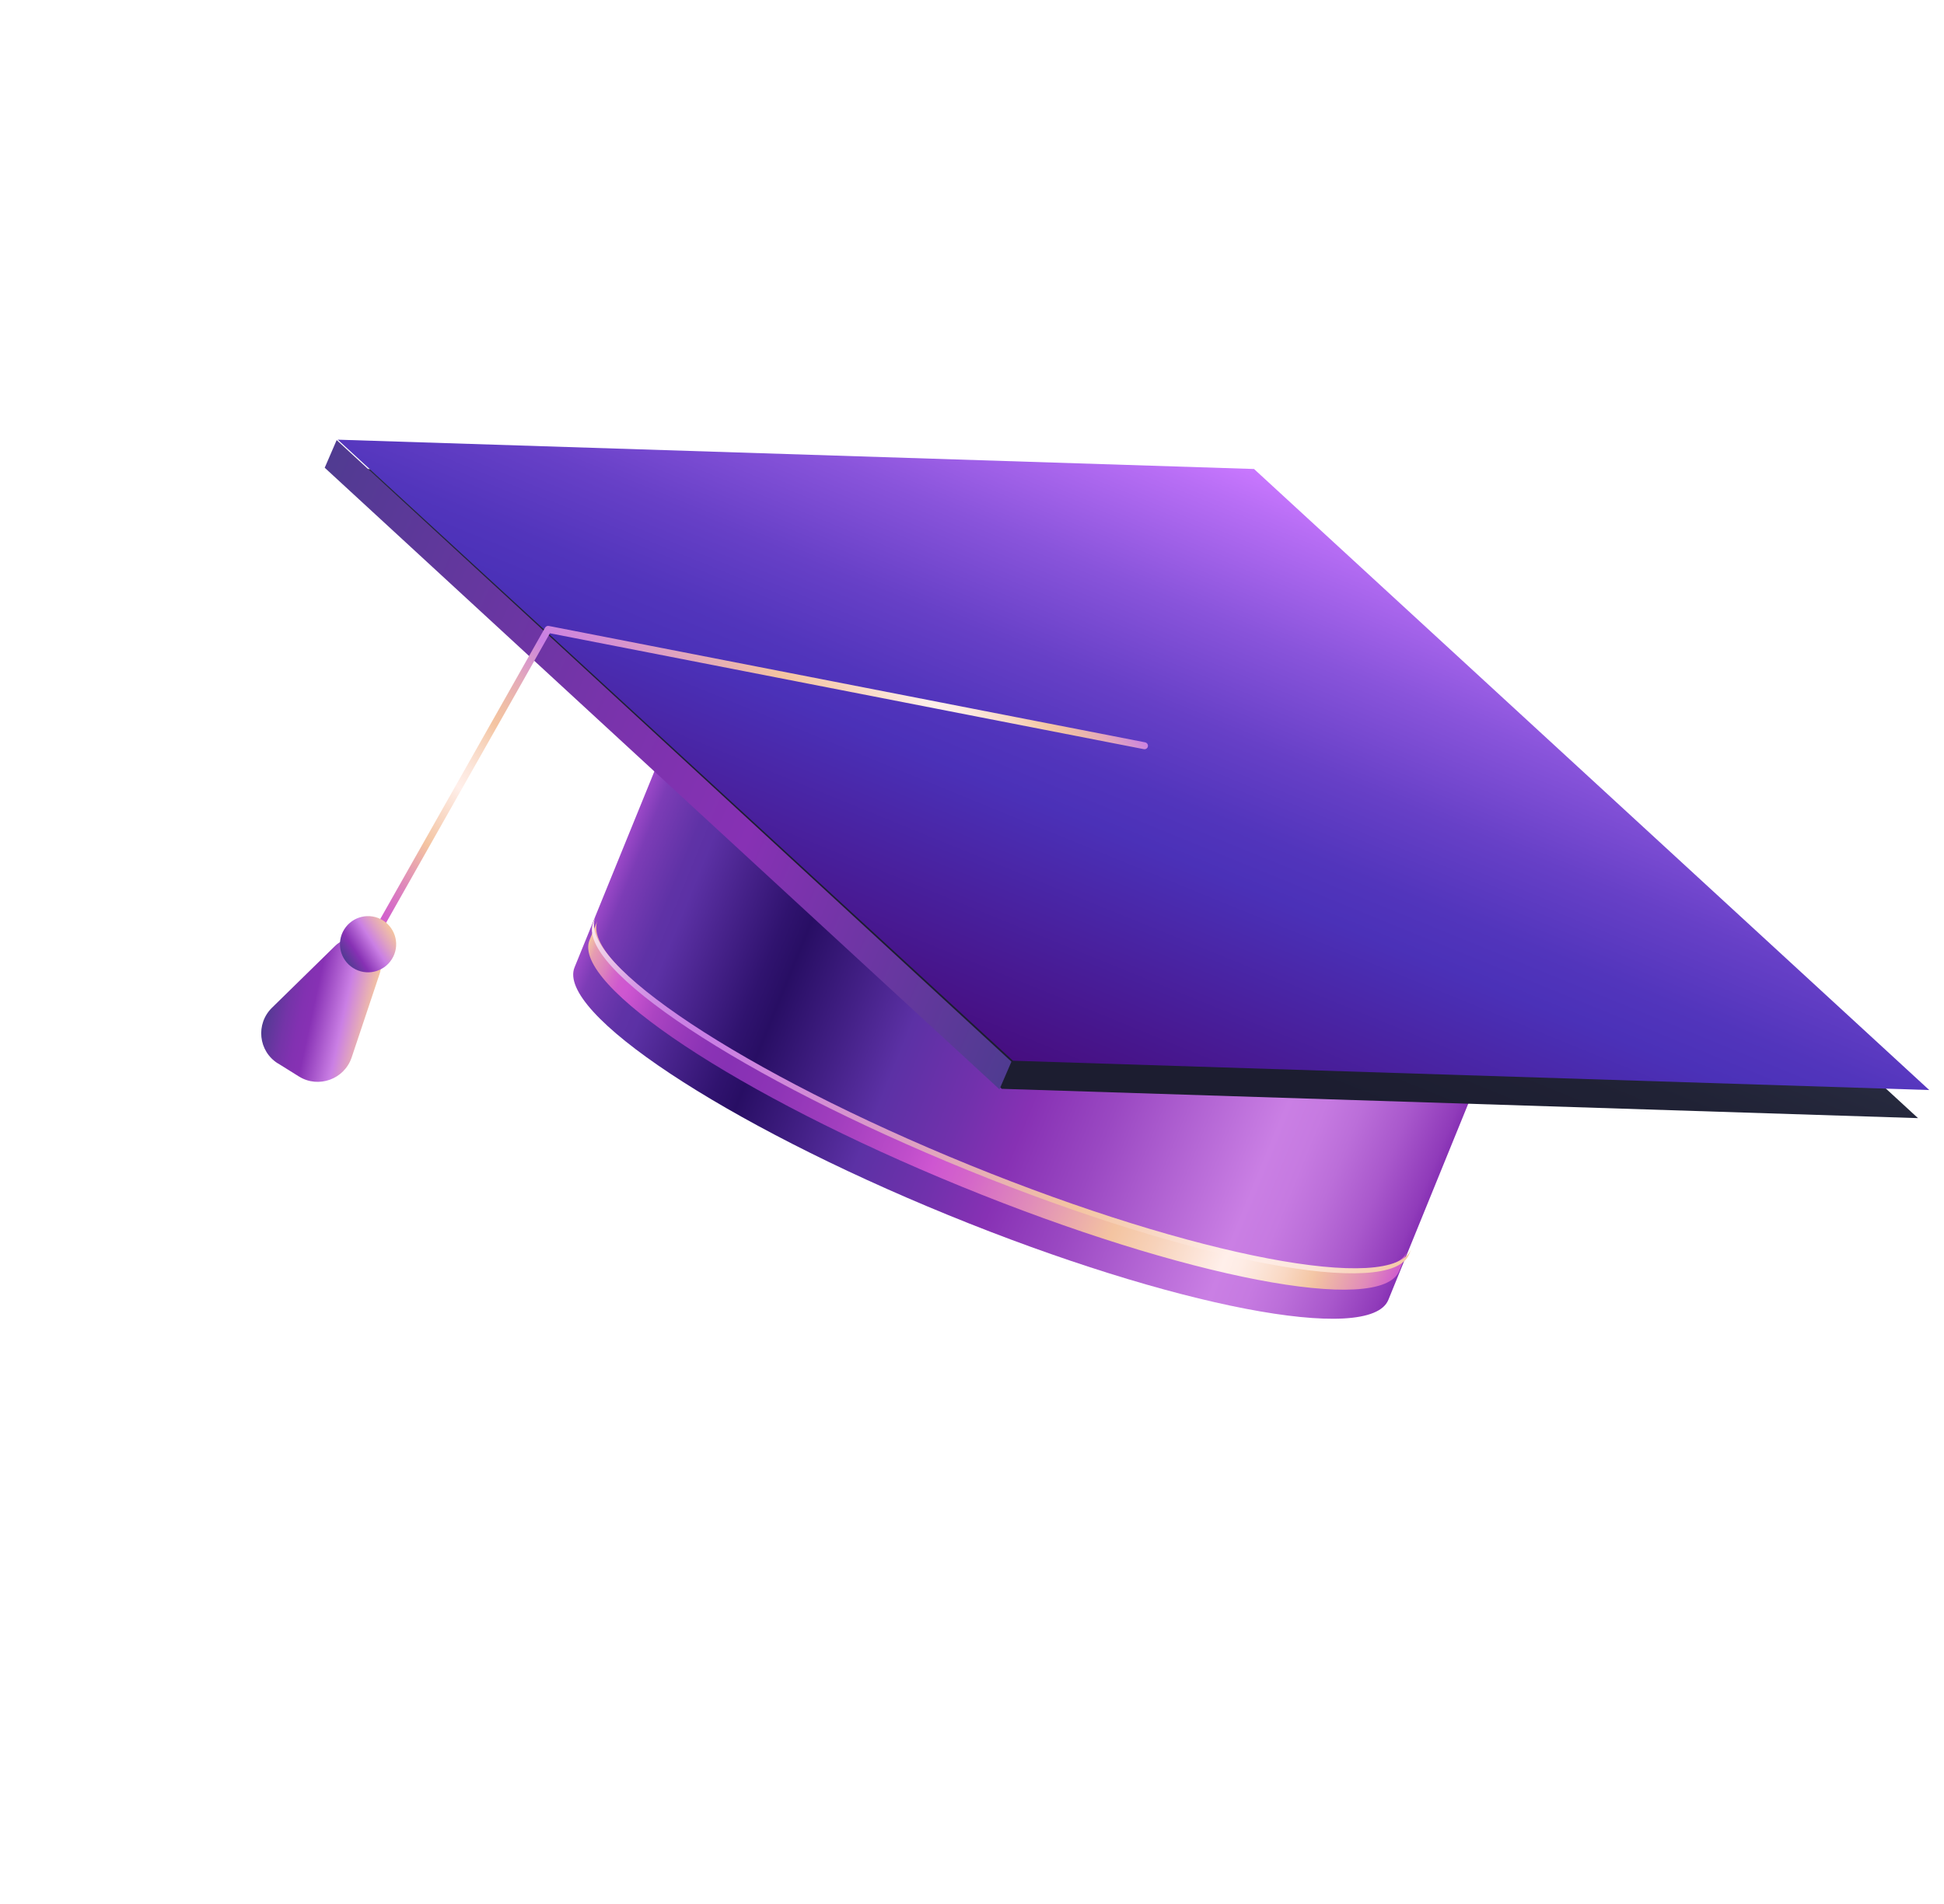 <?xml version="1.0" encoding="UTF-8"?> <svg xmlns="http://www.w3.org/2000/svg" width="346" height="339" viewBox="0 0 346 339" fill="none"><path d="M203.227 131.719C243.226 148.065 273.005 167.811 269.735 175.829L247.106 231.389C243.845 239.399 208.771 232.646 168.773 216.3C128.774 199.953 98.995 180.208 102.264 172.19L124.893 116.629C128.155 108.619 163.229 115.372 203.227 131.719Z" fill="url(#paint0_linear_63_2124)"></path><path d="M178.293 193.826L341.375 199.044L221.196 88.488L58.115 83.27L178.293 193.826Z" fill="url(#paint1_linear_63_2124)"></path><path d="M180.293 188.826L343.375 194.044L223.196 83.488L60.115 78.27L180.293 188.826Z" fill="url(#paint2_linear_63_2124)"></path><path d="M57.794 83.264L59.922 78.341L180.018 188.995L177.889 193.917L57.794 83.264Z" fill="url(#paint3_linear_63_2124)"></path><path d="M172.534 207.714C212.331 223.978 247.229 230.695 250.474 222.726L249.047 226.23C245.802 234.2 210.904 227.482 171.106 211.218C131.309 194.955 101.68 175.309 104.933 167.331L106.36 163.827C103.115 171.796 132.736 191.451 172.534 207.714Z" fill="url(#paint4_linear_63_2124)"></path><path d="M172.599 207.403C212.703 223.718 247.88 230.421 251.18 222.362L250.815 223.264C247.522 231.314 212.337 224.62 172.234 208.305C132.13 191.989 102.292 172.235 105.593 164.176L105.958 163.274C102.665 171.324 132.496 191.087 172.599 207.403Z" fill="url(#paint5_linear_63_2124)"></path><path d="M66.801 166.133C66.801 166.133 66.863 166.189 66.906 166.212C67.2 166.382 67.579 166.28 67.746 165.988L97.873 112.731L203.583 133.36C203.921 133.427 204.243 133.211 204.308 132.873C204.372 132.536 204.145 132.221 203.814 132.145L97.672 111.428C97.41 111.382 97.149 111.495 97.02 111.727L66.681 165.362C66.537 165.611 66.597 165.934 66.809 166.125L66.801 166.133Z" fill="url(#paint6_linear_63_2124)"></path><path d="M49.473 189.301L53.205 191.63C56.682 193.794 61.294 192.13 62.597 188.22L67.581 173.313C68.286 171.204 67.459 168.885 65.577 167.721C63.703 166.549 61.254 166.824 59.655 168.378L48.415 179.386C45.467 182.267 45.979 187.139 49.465 189.31L49.473 189.301Z" fill="url(#paint7_linear_63_2124)"></path><path d="M61.272 165.434C59.802 167.775 60.518 170.855 62.859 172.325C65.199 173.794 68.28 173.079 69.749 170.738C71.219 168.397 70.503 165.316 68.162 163.847C65.822 162.378 62.741 163.093 61.272 165.434Z" fill="url(#paint8_linear_63_2124)"></path><defs><linearGradient id="paint0_linear_63_2124" x1="258.484" y1="203.483" x2="113.582" y2="144.436" gradientUnits="userSpaceOnUse"><stop stop-color="#8731B4"></stop><stop offset="0.01" stop-color="#903BBA"></stop><stop offset="0.06" stop-color="#A958CC"></stop><stop offset="0.11" stop-color="#BB6ED9"></stop><stop offset="0.15" stop-color="#C67AE1"></stop><stop offset="0.19" stop-color="#CA7FE4"></stop><stop offset="0.37" stop-color="#9A48C2"></stop><stop offset="0.46" stop-color="#8731B4"></stop><stop offset="0.53" stop-color="#7131AC"></stop><stop offset="0.62" stop-color="#5C31A5"></stop><stop offset="0.69" stop-color="#432086"></stop><stop offset="0.77" stop-color="#280E64"></stop><stop offset="0.8" stop-color="#30136F"></stop><stop offset="0.86" stop-color="#48238C"></stop><stop offset="0.91" stop-color="#5C31A5"></stop><stop offset="0.93" stop-color="#5F32A6"></stop><stop offset="0.95" stop-color="#6A36AC"></stop><stop offset="0.98" stop-color="#7C3CB6"></stop><stop offset="1" stop-color="#9C48C8"></stop></linearGradient><linearGradient id="paint1_linear_63_2124" x1="221.003" y1="88.115" x2="177.956" y2="193.39" gradientUnits="userSpaceOnUse"><stop stop-color="#474E69"></stop><stop offset="0.07" stop-color="#414761"></stop><stop offset="0.36" stop-color="#2C3046"></stop><stop offset="0.62" stop-color="#202235"></stop><stop offset="0.81" stop-color="#1C1D30"></stop></linearGradient><linearGradient id="paint2_linear_63_2124" x1="223.007" y1="83.108" x2="179.96" y2="188.383" gradientUnits="userSpaceOnUse"><stop stop-color="#CA78FF"></stop><stop offset="0.06" stop-color="#B86EF5"></stop><stop offset="0.24" stop-color="#8954DB"></stop><stop offset="0.4" stop-color="#6740C7"></stop><stop offset="0.53" stop-color="#5235BC"></stop><stop offset="0.61" stop-color="#4B31B8"></stop><stop offset="1" stop-color="#460E80"></stop></linearGradient><linearGradient id="paint3_linear_63_2124" x1="190.762" y1="163.314" x2="49.295" y2="102.113" gradientUnits="userSpaceOnUse"><stop stop-color="#503B91"></stop><stop offset="0.38" stop-color="#8731B4"></stop><stop offset="0.57" stop-color="#7A33AC"></stop><stop offset="0.91" stop-color="#593997"></stop><stop offset="1" stop-color="#503B91"></stop></linearGradient><linearGradient id="paint4_linear_63_2124" x1="246.876" y1="231.57" x2="102.704" y2="172.818" gradientUnits="userSpaceOnUse"><stop stop-color="#D05ECD"></stop><stop offset="0.03" stop-color="#E08ABA"></stop><stop offset="0.06" stop-color="#EAA9AC"></stop><stop offset="0.08" stop-color="#F1BDA4"></stop><stop offset="0.09" stop-color="#F4C7A6"></stop><stop offset="0.12" stop-color="#F9D8C3"></stop><stop offset="0.15" stop-color="#FCE5D9"></stop><stop offset="0.17" stop-color="#FEECE5"></stop><stop offset="0.19" stop-color="#FFEFEA"></stop><stop offset="0.27" stop-color="#F7D2BA"></stop><stop offset="0.32" stop-color="#F4C4A1"></stop><stop offset="0.42" stop-color="#E08CB9"></stop><stop offset="0.5" stop-color="#D364CA"></stop><stop offset="0.54" stop-color="#CE56D1"></stop><stop offset="0.57" stop-color="#C04ECB"></stop><stop offset="0.66" stop-color="#A13EBE"></stop><stop offset="0.74" stop-color="#8D34B6"></stop><stop offset="0.8" stop-color="#8731B4"></stop><stop offset="0.83" stop-color="#8B33B5"></stop><stop offset="0.86" stop-color="#9739BA"></stop><stop offset="0.9" stop-color="#AB44C2"></stop><stop offset="0.93" stop-color="#C752CE"></stop><stop offset="0.94" stop-color="#CE56D1"></stop><stop offset="0.95" stop-color="#CF5ACE"></stop><stop offset="0.96" stop-color="#D468C9"></stop><stop offset="0.97" stop-color="#DB7EBF"></stop><stop offset="0.99" stop-color="#E69DB1"></stop><stop offset="1" stop-color="#F4C4A1"></stop></linearGradient><linearGradient id="paint5_linear_63_2124" x1="248.073" y1="229.977" x2="102.977" y2="170.585" gradientUnits="userSpaceOnUse"><stop stop-color="#F4C7A6"></stop><stop offset="0.06" stop-color="#F9D8C3"></stop><stop offset="0.1" stop-color="#FCE5D9"></stop><stop offset="0.15" stop-color="#FEECE5"></stop><stop offset="0.19" stop-color="#FFEFEA"></stop><stop offset="0.3" stop-color="#F7D2BA"></stop><stop offset="0.37" stop-color="#F4C4A1"></stop><stop offset="0.45" stop-color="#EAB4AF"></stop><stop offset="0.69" stop-color="#D38DD5"></stop><stop offset="0.82" stop-color="#CA7FE4"></stop><stop offset="0.86" stop-color="#CB81E4"></stop><stop offset="0.9" stop-color="#CF8BE4"></stop><stop offset="0.93" stop-color="#D79BE5"></stop><stop offset="0.95" stop-color="#E1B1E6"></stop><stop offset="0.98" stop-color="#EFCEE8"></stop><stop offset="1" stop-color="#FFEFEA"></stop></linearGradient><linearGradient id="paint6_linear_63_2124" x1="174.541" y1="100.21" x2="83.86" y2="184.316" gradientUnits="userSpaceOnUse"><stop stop-color="#CA7FE4"></stop><stop offset="0.01" stop-color="#D08AD8"></stop><stop offset="0.04" stop-color="#E4A9BA"></stop><stop offset="0.07" stop-color="#EFBDA7"></stop><stop offset="0.09" stop-color="#F4C7A6"></stop><stop offset="0.12" stop-color="#F9D8C3"></stop><stop offset="0.15" stop-color="#FCE5D9"></stop><stop offset="0.17" stop-color="#FEECE5"></stop><stop offset="0.19" stop-color="#FFEFEA"></stop><stop offset="0.27" stop-color="#F7D2BA"></stop><stop offset="0.32" stop-color="#F4C4A1"></stop><stop offset="0.36" stop-color="#EAB4AF"></stop><stop offset="0.48" stop-color="#D38DD5"></stop><stop offset="0.54" stop-color="#CA7FE4"></stop><stop offset="0.55" stop-color="#D08AD8"></stop><stop offset="0.6" stop-color="#E4A9BA"></stop><stop offset="0.64" stop-color="#EFBDA7"></stop><stop offset="0.67" stop-color="#F4C4A1"></stop><stop offset="0.69" stop-color="#F6CFB4"></stop><stop offset="0.74" stop-color="#FCE6DB"></stop><stop offset="0.77" stop-color="#FFEFEA"></stop><stop offset="0.83" stop-color="#F7D2BA"></stop><stop offset="0.86" stop-color="#F4C4A1"></stop><stop offset="0.92" stop-color="#E08CB9"></stop><stop offset="0.97" stop-color="#D364CA"></stop><stop offset="1" stop-color="#CE56D1"></stop></linearGradient><linearGradient id="paint7_linear_63_2124" x1="65.978" y1="181.22" x2="47.842" y2="177.32" gradientUnits="userSpaceOnUse"><stop stop-color="#F4C4A1"></stop><stop offset="0.13" stop-color="#DFA1C2"></stop><stop offset="0.26" stop-color="#CA7FE4"></stop><stop offset="0.56" stop-color="#8731B4"></stop><stop offset="0.67" stop-color="#8231B1"></stop><stop offset="0.8" stop-color="#7434A8"></stop><stop offset="0.93" stop-color="#5E389A"></stop><stop offset="1" stop-color="#503B91"></stop></linearGradient><linearGradient id="paint8_linear_63_2124" x1="69.736" y1="165.481" x2="61.347" y2="170.933" gradientUnits="userSpaceOnUse"><stop stop-color="#F4C4A1"></stop><stop offset="0.22" stop-color="#DFA1C2"></stop><stop offset="0.41" stop-color="#CA7FE4"></stop><stop offset="0.75" stop-color="#8731B4"></stop><stop offset="1" stop-color="#503B91"></stop></linearGradient></defs></svg> 